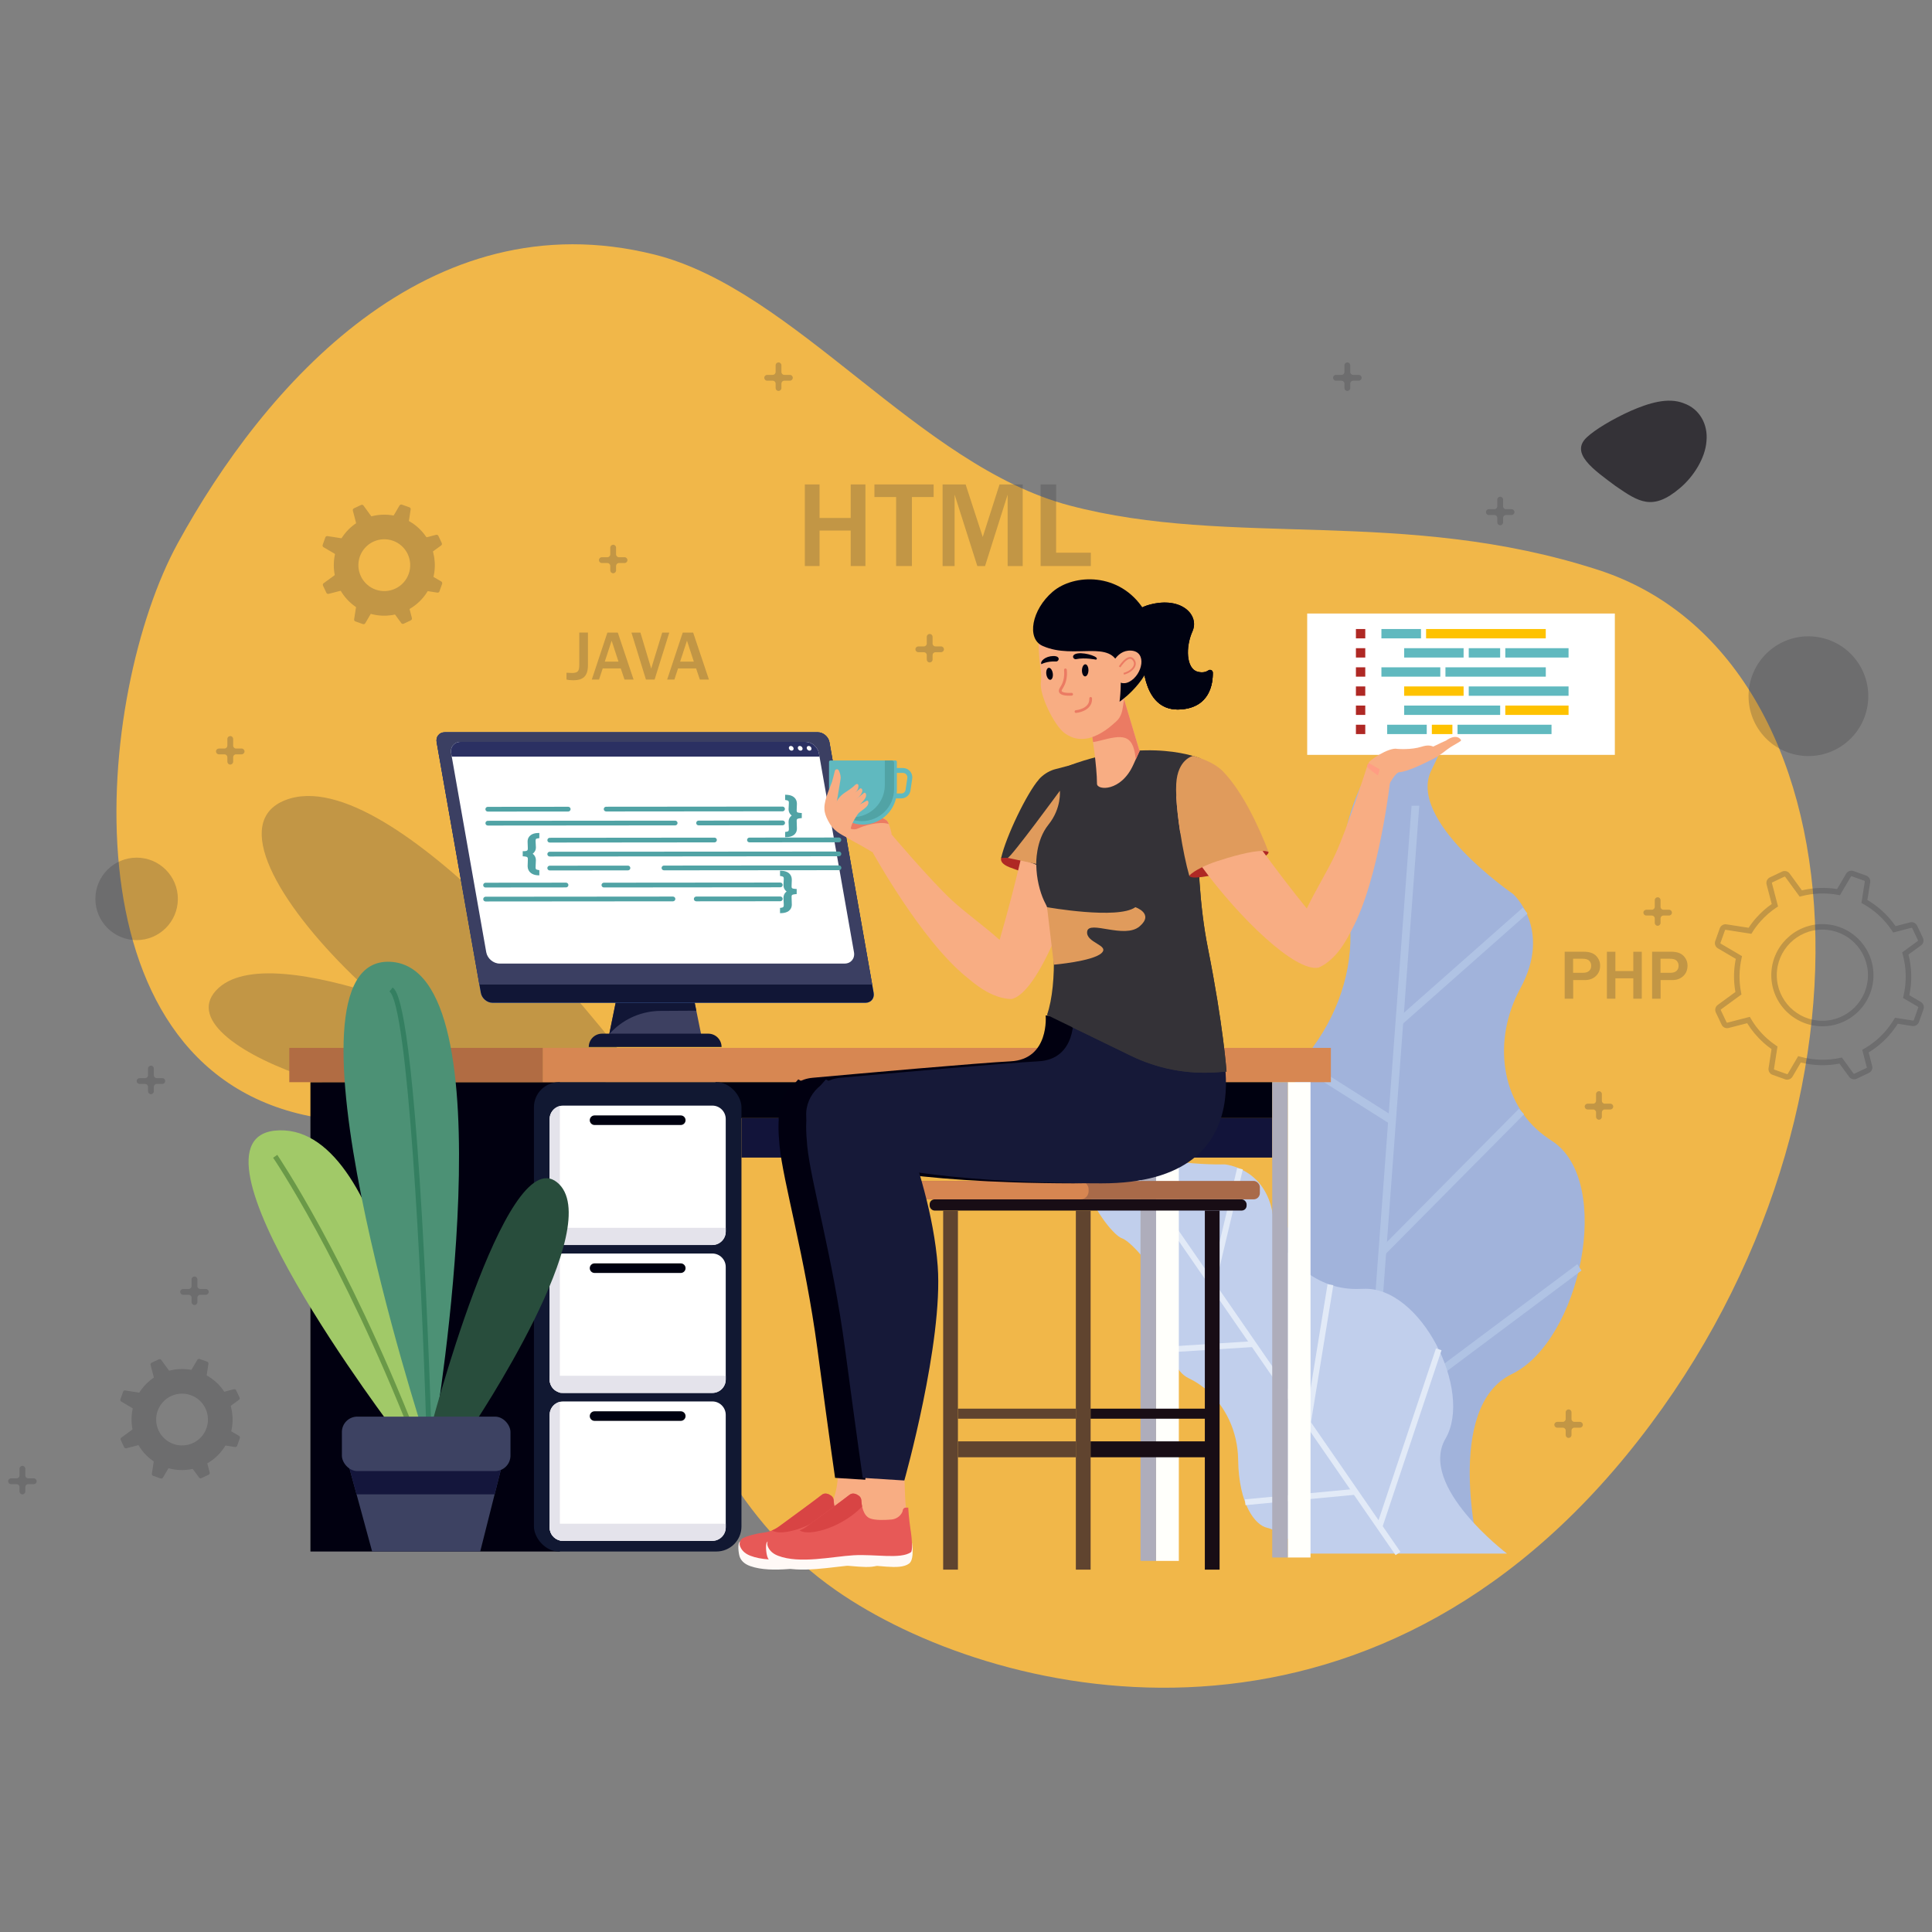 <?xml version="1.0" encoding="UTF-8"?>
<svg id="Layer_1" data-name="Layer 1" xmlns="http://www.w3.org/2000/svg" xmlns:xlink="http://www.w3.org/1999/xlink" viewBox="0 0 500 500">
  <rect x="0" y="0" width="500" height="500" fill="#808080" stroke="none"/>
  <defs>
    <style>
      .cls-1 {
        fill: #a1c968;
      }

      .cls-2 {
        fill: #284d3c;
      }

      .cls-3 {
        fill: #161938;
      }

      .cls-4 {
        fill: #3d4061;
      }

      .cls-5 {
        clip-path: url(#clippath-6);
      }

      .cls-6 {
        clip-path: url(#clippath-7);
      }

      .cls-7 {
        fill: #f1b749;
      }

      .cls-8 {
        fill: #fec200;
      }

      .cls-9 {
        clip-path: url(#clippath-4);
      }

      .cls-10 {
        fill: #2b3062;
      }

      .cls-11 {
        fill: #010010;
      }

      .cls-12 {
        fill: #111832;
      }

      .cls-13 {
        fill: #a1b3db;
      }

      .cls-14 {
        fill: #3b3f62;
      }

      .cls-15 {
        fill: #d78651;
      }

      .cls-16 {
        clip-path: url(#clippath-9);
      }

      .cls-17 {
        fill: #eb7b63;
      }

      .cls-18 {
        fill: #ff9d83;
      }

      .cls-19 {
        fill: #c1cfec;
      }

      .cls-20 {
        fill: #180d15;
      }

      .cls-21 {
        fill: #fff;
      }

      .cls-22 {
        opacity: .25;
      }

      .cls-23 {
        fill: #51a3a5;
      }

      .cls-24 {
        fill: #e75957;
      }

      .cls-25 {
        fill: #60442f;
      }

      .cls-26 {
        clip-path: url(#clippath-11);
      }

      .cls-27 {
        fill: #b0c3e4;
      }

      .cls-28 {
        fill: none;
      }

      .cls-29 {
        fill: #6a9948;
      }

      .cls-30 {
        clip-path: url(#clippath-1);
      }

      .cls-31 {
        fill: #e26e6c;
      }

      .cls-32 {
        fill: #af2824;
      }

      .cls-33 {
        fill: #343237;
      }

      .cls-34 {
        fill: #14163c;
      }

      .cls-35 {
        fill: #12143a;
      }

      .cls-36 {
        fill: #e09b5c;
      }

      .cls-37 {
        clip-path: url(#clippath-8);
      }

      .cls-38 {
        fill: #e4e3eb;
      }

      .cls-39 {
        fill: #111636;
      }

      .cls-40 {
        fill: #4c9175;
      }

      .cls-41 {
        fill: #fff9f6;
      }

      .cls-42 {
        fill: #b16c43;
      }

      .cls-43 {
        fill: #000211;
      }

      .cls-44 {
        fill: #3d4262;
      }

      .cls-45 {
        fill: #60b9bf;
      }

      .cls-46 {
        fill: #fffffb;
      }

      .cls-47 {
        fill: #a96a49;
      }

      .cls-48 {
        fill: #d78752;
      }

      .cls-49 {
        fill: #347f61;
      }

      .cls-50 {
        fill: #f8ad83;
      }

      .cls-51 {
        clip-path: url(#clippath-2);
      }

      .cls-52 {
        fill: #d84444;
      }

      .cls-53 {
        fill: #e2eaf7;
      }

      .cls-54 {
        clip-path: url(#clippath);
      }

      .cls-55 {
        fill: #000110;
      }

      .cls-56 {
        fill: #609bf3;
      }

      .cls-57 {
        fill: #aeadbb;
      }
    </style>
    <clipPath id="clippath">
      <polygon class="cls-4" points="157.45 268.72 181.66 268.72 179.5 258.09 159.62 258.09 157.45 268.72"/>
    </clipPath>
    <clipPath id="clippath-1">
      <path class="cls-39" d="M127.46,259.52h96.53c1.42,0,2.36-1.15,2.11-2.57l-11.44-64.87c-.25-1.42-1.6-2.57-3.02-2.57h-96.53c-1.42,0-2.36,1.15-2.11,2.57l11.44,64.87c.25,1.42,1.6,2.57,3.02,2.57Z"/>
    </clipPath>
    <clipPath id="clippath-2">
      <path class="cls-21" d="M129.3,249.37h89.29c1.63,0,2.71-1.32,2.42-2.94l-9.08-51.49c-.29-1.63-1.84-2.94-3.46-2.94h-89.29c-1.63,0-2.71,1.32-2.42,2.94l9.08,51.49c.29,1.63,1.84,2.94,3.46,2.94Z"/>
    </clipPath>
    <clipPath id="clippath-4">
      <path class="cls-24" d="M228.54,396.28c-.53-3.54-.65-6.11-.65-6.11h-.63c-.42,0-.77.34-.8.77,0,.13-.06.28-.13.43-.53,1.1-1.64,1.79-2.83,1.89-1.92.16-4.08.19-5.4-.26-1.91-.66-2.28-3.44-2.35-4.72-.03-.48-.27-.91-.65-1.19-.62-.44-1.59-.88-2.41-.23-1.84,1.45-7.91,5.89-11.06,8.19-1.18.86-2.55,1.41-3.99,1.59-2.51.32-4.23.91-5.23,1.35-.78.34-1.19,1.24-.92,2.06.29.87,1,1.92,2.69,2.57,5.61,2.17,14.06.2,19.59-.12,5.53-.32,12.14,1.07,14.82-.79.45-.31.29-3.23-.03-5.42Z"/>
    </clipPath>
    <clipPath id="clippath-6">
      <path class="cls-24" d="M235.7,396.28c-.53-3.54-.65-6.11-.65-6.11h-.63c-.42,0-.77.34-.8.77,0,.13-.06.28-.13.43-.53,1.1-1.64,1.79-2.83,1.89-1.92.16-4.08.19-5.4-.26-1.91-.66-2.28-3.44-2.35-4.72-.03-.48-.27-.91-.65-1.19-.62-.44-1.59-.88-2.41-.23-1.84,1.45-7.91,5.89-11.06,8.19-1.18.86-2.55,1.41-3.99,1.59-2.51.32-4.23.91-5.23,1.35-.78.34-1.19,1.24-.92,2.06.29.87,1,1.92,2.69,2.57,5.61,2.17,14.06.2,19.59-.12,5.53-.32,12.14,1.07,14.82-.79.45-.31.29-3.23-.03-5.42Z"/>
    </clipPath>
    <clipPath id="clippath-7">
      <path class="cls-50" d="M221.33,209.73s1.56,1.64,3.49,1.47c1.93-.17,4.39.51,4.95,1.53.56,1.02.99,3.06.99,3.06l-4.92,4.79s-3.2-1.92-4.5-2.57c-1.3-.65-3.29-2.08-3.29-2.08l3.29-6.21Z"/>
    </clipPath>
    <clipPath id="clippath-8">
      <path class="cls-33" d="M310.7,196.29s-13.51-5.79-33.89,1.8c0,0-2.58,10.78-6.63,17.45-3.38,5.57-1.91,14.07.43,18.41,2.29,4.24,3.22,20.59.35,28.72l21.75,10.57c6.85,3.33,14.46,4.8,22.06,4.27l2.66-.19s-.84-11.96-4.83-31.96c-4.42-22.14-1.89-49.06-1.89-49.06Z"/>
    </clipPath>
    <clipPath id="clippath-9">
      <path class="cls-50" d="M282.54,189.68s1.36,8.63,1.36,13.16c0,1.73,6.21,2.11,9.38-4.88,1.62-3.57,1.64-3.56,1.64-3.56l-4.26-14.25-8.12,9.52Z"/>
    </clipPath>
    <clipPath id="clippath-11">
      <path class="cls-43" d="M293.21,166.5s-4-7.8,4.32-10.02c8.32-2.21,12.94,2.77,11.08,6.91-1.85,4.14-1.57,9.6,1.25,10.42,1.31.38,2.24.1,2.86-.32.49-.33,1.14,0,1.15.58.04,3-.83,8.93-8.17,9.52-9.86.8-9.94-11.88-10.02-13.86-.08-1.99-2.47-3.23-2.47-3.23Z"/>
    </clipPath>
  </defs>
  <path class="cls-7" d="M80.03,288.83c21.91,4.44,41.55-9.58,64.66,1.57,24.19,11.67,20.32,85.47,71.71,121.21,39.92,27.76,134.22,50.68,204.44-34.9,70.22-85.58,62.46-206.58-7.11-229.18-50.43-16.38-94.96-5.61-136.98-16.72-38.98-10.3-71.06-55.88-107.41-64.94-58.63-14.61-101.04,34.02-123.33,74.7-21.24,38.76-30.6,135.18,34.02,148.26Z"/>
  <rect class="cls-28" x="0" y="0" width="500" height="500"/>
  <path class="cls-33" d="M435.74,104.37c4.07,1.39,6.35,5.44,5.89,9.85-.33,4.41-3.39,9.18-6.83,12.07-7.13,6.07-10.72,3.59-16.67-.49-5.68-4.22-11.89-8.51-7.46-12.63,2.18-2.03,6.59-4.67,11.28-6.8,4.72-2.06,9.71-3.62,13.79-2.01Z"/>
  <g>
    <g>
      <path class="cls-13" d="M329.17,362.19s-1.96-11.8-5.03-15.4c-2.62-3.08-2.59-12.39,7-25.78,5.93-8.28,8.5-18.5,6.43-27.89-.43-1.95-1.05-3.86-1.93-5.63-2.51-5.07.45-11.39,4.24-16.61,7.17-9.88,10.73-21.91,9.31-33.46-.25-2.06-.63-3.69-1.19-4.55-2.77-4.29-1.18-40.94,25.17-48.13,0,0,4,1.37-2.67,14.47-6.67,13.1,21.05,32.13,21.05,32.13,0,0,10.29,9.05,1.91,24.46-7.35,13.52-5.01,29.76,6.23,38.11.64.47,1.3.93,1.99,1.38,16.04,10.44,7.33,51.76-10.42,60.32-17.75,8.56-8.47,46-8.47,46l-53.61-39.43Z"/>
      <polygon class="cls-27" points="352.58 380.17 365.31 208.54 367.31 208.5 354.59 380.13 352.58 380.17"/>
      <polygon class="cls-27" points="362.78 265.19 361.55 263.68 394.09 234.91 395.31 236.42 362.78 265.19"/>
      <polygon class="cls-27" points="336.51 276.19 337.67 274.4 360.85 289.07 359.69 290.85 336.51 276.19"/>
      <polygon class="cls-27" points="358.42 324.71 357.08 323.3 393.09 286.96 394.43 288.37 358.42 324.71"/>
      <polygon class="cls-27" points="323.23 335.87 324.34 334.05 356.11 352.67 355 354.48 323.23 335.87"/>
      <polygon class="cls-27" points="354.98 369.41 353.9 367.78 408.21 327.17 409.29 328.81 354.98 369.41"/>
    </g>
    <g>
      <path class="cls-19" d="M338.19,402.06s-6.67-5.9-10.26-6.67c-3.06-.66-7.34-5.98-7.5-17.63-.1-7.2-3.2-14.1-8.83-18.59-1.17-.93-2.44-1.76-3.81-2.4-3.92-1.84-4.97-6.68-5.01-11.24-.06-8.64-3.38-16.98-9.6-22.98-1.11-1.07-2.1-1.84-2.84-2.09-3.72-1.28-19.63-22.84-6.42-37.98,0,0,3.14-.9,5,9.37,1.86,10.26,28.03,9.49,28.03,9.49,0,0,10.63.85,12.48,13.14,1.63,10.78,10.59,19.06,21.49,19.11.62,0,1.25-.01,1.89-.04,14.88-.77,28.48,26.43,21.3,38.75-7.19,12.32,15.91,29.77,15.91,29.77h-51.84Z"/>
      <rect class="cls-53" x="325.43" y="287.81" width="1.51" height="125.35" transform="translate(-141.36 247.35) rotate(-34.62)"/>
      <rect class="cls-53" x="301.92" y="316.74" width="30.87" height="1.51" transform="translate(-64.89 552.88) rotate(-76.64)"/>
      <rect class="cls-53" x="303.04" y="347.78" width="21.36" height="1.51" transform="translate(-21.49 20.61) rotate(-3.64)"/>
      <rect class="cls-53" x="323.28" y="349.66" width="36.28" height="1.51" transform="translate(-59.34 631.04) rotate(-80.75)"/>
      <rect class="cls-53" x="322.18" y="386.69" width="28.65" height="1.51" transform="translate(-35.08 33.5) rotate(-5.42)"/>
      <rect class="cls-53" x="340.47" y="371.41" width="48.4" height="1.51" transform="translate(-103.89 600.05) rotate(-71.52)"/>
    </g>
    <g class="cls-22">
      <g>
        <path class="cls-33" d="M161.3,273.3c-.26-.77-59.53-77.24-87.5-66.21-27.97,11.03,47.99,83.4,79.04,78.78l8.47-12.57Z"/>
        <path class="cls-33" d="M159.07,277.46l-.79-.53c-.12.17-.07.35-.05.39-.68-1.33-18.39-17.79-37.31-33.75-23.62-19.92-39.38-30.82-43.21-29.9l-.22-.92c5.34-1.27,26.59,15.41,43.48,29.64,18.15,15.27,36.52,32.22,38.01,34.36.07.1.29.42.09.73Z"/>
        <path class="cls-33" d="M72.1,223.2c-.26-.64-.21-1.27.13-1.9,1.69-3.05,10.94-4.96,13.12-5.37l-.97-7.3.94-.12,1.09,8.2-.45.08c-3.12.54-11.52,2.49-12.9,4.98-.2.37-.23.71-.08,1.08l-.88.36Z"/>
        <path class="cls-33" d="M76.69,228.81c-1.14-5.26,10.5-9.45,12.79-10.22l-.82-8.08.94-.1.9,8.85-.37.12c-3.78,1.2-13.38,5.19-12.51,9.24l-.93.2Z"/>
        <path class="cls-33" d="M83.61,240.8c-.62-7.33,14.12-13.7,16.51-14.68v-8.91h.95v9.55l-.3.12c-.17.07-16.81,6.74-16.21,13.84l-.95.08Z"/>
        <path class="cls-33" d="M96.61,250.66l-.94-.16c1.46-8.55,14.11-14.07,16.3-14.96v-10.25h.95v10.9l-.3.12c-.15.06-14.54,5.72-16.01,14.36Z"/>
        <path class="cls-33" d="M108.15,262.28l-.92-.24c2.53-9.62,14.17-15.63,16.27-16.64l-.89-9.51.94-.09.95,10.17-.31.14c-.13.06-13.45,6.24-16.05,16.17Z"/>
        <path class="cls-33" d="M121.09,271c-2.47-9.39,10.14-16.32,12.22-17.39v-9.94h.95v10.53l-.27.13c-.14.07-14.42,7.17-11.98,16.43l-.92.24Z"/>
        <path class="cls-33" d="M137.9,279.62c-2.75-8.74,5.36-14.32,6.94-15.31l-.6-8.94.95-.06.64,9.52-.26.15c-.39.22-9.56,5.47-6.76,14.35l-.9.29Z"/>
      </g>
      <g>
        <path class="cls-33" d="M130.64,270.78c-.4-.4-60.73-29.84-74.77-14.4-14.03,15.44,55.43,37.22,73.35,24.82l1.42-10.42Z"/>
        <path class="cls-33" d="M129.88,274.34c-.96-.65-17.14-5.5-33.65-9.59-20.69-5.13-33.75-7.09-35.81-5.38l-.61-.73c2.39-1.98,14.6-.26,36.28,5.1,15.99,3.95,32.64,8.88,34.23,9.76.26.15.38.34.35.57l-.94-.13c-.03.2.08.35.15.4Z"/>
        <path class="cls-33" d="M59.66,267.03c-.38-.34-.57-.81-.55-1.34.12-2.43,4.98-6.27,6.47-7.39l-2.76-4.14.79-.53,3.27,4.89-.37.27c-1.76,1.28-6.35,5.03-6.45,6.94-.01.25.06.43.23.58l-.63.71Z"/>
        <path class="cls-33" d="M64.22,269.09c-2.36-2.98,3.27-8.92,4.76-10.39l-2.93-4.68.8-.5,3.33,5.33-.28.27c-1.96,1.88-6.66,7.23-4.95,9.39l-.74.59Z"/>
        <path class="cls-33" d="M72.19,274.43c-2.64-4.38,4.36-12.74,5.73-14.3l-2.69-5.46.85-.42,2.97,6.04-.22.24c-.08.09-8.33,9.27-5.83,13.41l-.81.49Z"/>
        <path class="cls-33" d="M82.66,276.73c-1.7-5.74,4.27-12.94,5.53-14.38l-3.1-6.29.85-.42,3.38,6.87-.22.24c-.07.08-7.24,7.95-5.54,13.71l-.91.27Z"/>
        <path class="cls-33" d="M93.39,280.36c-1.36-6.7,3.85-13.9,5-15.39l-3.41-5.56.81-.5,3.76,6.13-.21.26c-.06.08-6.42,7.96-5.01,14.86l-.93.19Z"/>
        <path class="cls-33" d="M104.8,281.76c-4.41-5.09,1.1-13.16,2.22-14.68l-3.01-6.11.85-.42,3.27,6.63-.18.23c-.07.09-6.71,8.79-2.43,13.71l-.72.62Z"/>
        <path class="cls-33" d="M117.91,281.98c-4.37-4.58-1.22-10.47-.43-11.76l-3.07-5.3.82-.48,3.37,5.81-.17.25c-.17.25-4.21,6.24.17,10.83l-.69.66Z"/>
      </g>
      <g>
        <path class="cls-33" d="M152.16,163.71v8.39c0,1.4-.3,2.4-.9,3.02-.6.62-1.56.93-2.88.93-.76,0-1.35-.06-1.77-.19v-1.76c.66.05,1.13.07,1.41.07.73,0,1.23-.14,1.5-.41.27-.27.4-.83.4-1.67v-8.39h2.25Z"/>
        <path class="cls-33" d="M163.96,175.87h-2.34l-.97-2.89h-4.67l-.95,2.89h-1.87l4.03-12.15h2.7l4.08,12.15ZM160.06,171.22l-1.77-5.42-1.77,5.42h3.54Z"/>
        <path class="cls-33" d="M169.4,175.87h-2.23l-3.75-12.15h2.32l2.79,9.31,2.85-9.31h1.83l-3.8,12.15Z"/>
        <path class="cls-33" d="M183.46,175.87h-2.34l-.97-2.89h-4.67l-.95,2.89h-1.87l4.03-12.15h2.7l4.08,12.15ZM179.56,171.22l-1.77-5.42-1.77,5.42h3.54Z"/>
      </g>
      <g>
        <path class="cls-33" d="M407.13,258.46h-2.19v-12.15h4.98c1.42,0,2.47.36,3.16,1.07.69.72,1.03,1.56,1.03,2.53,0,1.11-.37,2.01-1.11,2.7-.74.69-1.68,1.03-2.82,1.03h-3.04v4.82ZM407.13,251.76h2.59c.68,0,1.19-.17,1.55-.5.36-.33.53-.77.53-1.33,0-.5-.16-.93-.49-1.28s-.92-.53-1.79-.53h-2.4v3.64Z"/>
        <path class="cls-33" d="M424.89,258.46h-2.19v-5.28h-4.64v5.28h-2.19v-12.15h2.19v5h4.64v-5h2.19v12.15Z"/>
        <path class="cls-33" d="M429.75,258.46h-2.19v-12.15h4.98c1.42,0,2.47.36,3.16,1.07.69.72,1.03,1.56,1.03,2.53,0,1.11-.37,2.01-1.11,2.7-.74.69-1.68,1.03-2.82,1.03h-3.04v4.82ZM429.75,251.76h2.59c.68,0,1.19-.17,1.55-.5.36-.33.53-.77.53-1.33,0-.5-.16-.93-.49-1.28-.33-.36-.92-.53-1.79-.53h-2.4v3.64Z"/>
      </g>
      <g>
        <path class="cls-33" d="M223.97,146.49h-3.81v-9.18h-8.06v9.18h-3.81v-21.12h3.81v8.68h8.06v-8.68h3.81v21.12Z"/>
        <path class="cls-33" d="M236,146.49h-4.08v-17.86h-5.62v-3.26h15.32v3.26h-5.62v17.86Z"/>
        <path class="cls-33" d="M264.66,146.49h-3.88v-18.49l-5.85,18.49h-2l-5.88-18.49v18.49h-3.11v-21.12h5.96l4.43,13.6,4.35-13.6h5.99v21.12Z"/>
        <path class="cls-33" d="M282.31,146.49h-13v-21.12h4.01v17.67h8.99v3.45Z"/>
      </g>
      <g>
        <path class="cls-33" d="M96.08,134.57l-3.12,1.48c-.29.14-.63-.02-.71-.33l-.93-3.58c-.06-.23.05-.48.27-.58l1.86-.88c.22-.1.48-.04.62.16l2.18,2.99c.19.26.09.62-.19.75Z"/>
        <path class="cls-33" d="M88.81,139.97l-1.16,3.25c-.11.3-.46.43-.73.27l-3.19-1.87c-.21-.12-.3-.38-.22-.61l.69-1.94c.08-.23.31-.37.55-.33l3.66.57c.31.05.5.37.4.67Z"/>
        <path class="cls-33" d="M87.48,148.93l1.48,3.12c.14.29-.02.63-.33.71l-3.58.93c-.23.06-.48-.05-.58-.27l-.88-1.86c-.1-.22-.04-.48.16-.62l2.99-2.18c.26-.19.62-.09.75.19Z"/>
        <path class="cls-33" d="M92.88,156.21l3.25,1.16c.3.11.43.46.27.73l-1.87,3.19c-.12.21-.38.3-.61.22l-1.94-.69c-.23-.08-.37-.31-.33-.55l.57-3.66c.05-.31.37-.5.67-.4Z"/>
        <path class="cls-33" d="M101.84,157.53l3.12-1.48c.29-.14.63.02.71.33l.93,3.58c.06.23-.05.48-.27.58l-1.86.88c-.22.1-.48.04-.62-.16l-2.18-2.99c-.19-.26-.09-.62.19-.75Z"/>
        <path class="cls-33" d="M109.12,152.14l1.16-3.25c.11-.3.46-.43.73-.27l3.19,1.87c.21.12.3.38.22.61l-.69,1.94c-.08.23-.31.37-.55.33l-3.66-.57c-.31-.05-.5-.37-.4-.67Z"/>
        <path class="cls-33" d="M110.44,143.17l-1.48-3.12c-.14-.29.02-.63.33-.71l3.58-.93c.23-.06.48.05.58.27l.88,1.86c.1.22.04.48-.16.62l-2.99,2.18c-.26.19-.62.09-.75-.19Z"/>
        <path class="cls-33" d="M105.05,135.9l-3.25-1.16c-.3-.11-.43-.46-.27-.73l1.87-3.19c.12-.21.38-.3.61-.22l1.94.69c.23.08.37.31.33.55l-.57,3.66c-.05.31-.37.5-.67.4Z"/>
        <path class="cls-33" d="M109.2,155c-4.81,5.37-13.1,5.82-18.47,1.01-5.37-4.81-5.82-13.1-1.01-18.47,4.81-5.37,13.1-5.82,18.47-1.01,5.37,4.81,5.82,13.1,1.01,18.47ZM94.46,141.79c-2.47,2.75-2.24,7,.52,9.47,2.75,2.47,7,2.24,9.47-.52,2.47-2.75,2.24-7-.52-9.47-2.75-2.47-7-2.24-9.47.52Z"/>
      </g>
      <circle class="cls-33" cx="467.99" cy="180.16" r="15.49" transform="translate(215.2 613.25) rotate(-80.78)"/>
      <circle class="cls-33" cx="35.36" cy="232.63" r="10.67"/>
      <path class="cls-33" d="M162.38,144.96h0c0,.42-.34.75-.75.75h-1.44c-.42,0-.75.34-.75.75v1.15c0,.42-.34.75-.75.75h0c-.42,0-.75-.34-.75-.75v-1.15c0-.42-.34-.75-.75-.75h-1.44c-.42,0-.75-.34-.75-.75h0c0-.42.34-.75.75-.75h1.44c.42,0,.75-.34.75-.75v-1.73c0-.42.34-.75.75-.75h0c.42,0,.75.34.75.75v1.73c0,.42.34.75.75.75h1.44c.42,0,.75.34.75.75Z"/>
      <path class="cls-33" d="M244.29,168.04h0c0,.42-.34.75-.75.75h-1.44c-.42,0-.75.34-.75.75v1.15c0,.42-.34.75-.75.75h0c-.42,0-.75-.34-.75-.75v-1.15c0-.42-.34-.75-.75-.75h-1.44c-.42,0-.75-.34-.75-.75h0c0-.42.34-.75.75-.75h1.44c.42,0,.75-.34.75-.75v-1.73c0-.42.34-.75.75-.75h0c.42,0,.75.34.75.75v1.73c0,.42.34.75.75.75h1.44c.42,0,.75.34.75.75Z"/>
      <path class="cls-33" d="M391.94,132.53h0c0,.42-.34.75-.75.75h-1.44c-.42,0-.75.34-.75.75v1.15c0,.42-.34.75-.75.75h0c-.42,0-.75-.34-.75-.75v-1.15c0-.42-.34-.75-.75-.75h-1.44c-.42,0-.75-.34-.75-.75h0c0-.42.34-.75.75-.75h1.44c.42,0,.75-.34.75-.75v-1.73c0-.42.34-.75.75-.75h0c.42,0,.75.34.75.75v1.73c0,.42.34.75.75.75h1.44c.42,0,.75.34.75.75Z"/>
      <path class="cls-33" d="M205.17,97.77h0c0,.42-.34.75-.75.75h-1.44c-.42,0-.75.34-.75.75v1.15c0,.42-.34.75-.75.75h0c-.42,0-.75-.34-.75-.75v-1.15c0-.42-.34-.75-.75-.75h-1.44c-.42,0-.75-.34-.75-.75h0c0-.42.34-.75.75-.75h1.44c.42,0,.75-.34.75-.75v-1.73c0-.42.34-.75.75-.75h0c.42,0,.75.34.75.75v1.73c0,.42.34.75.75.75h1.44c.42,0,.75.34.75.75Z"/>
      <path class="cls-33" d="M63.28,194.47h0c0,.42-.34.75-.75.75h-1.44c-.42,0-.75.34-.75.75v1.15c0,.42-.34.75-.75.75h0c-.42,0-.75-.34-.75-.75v-1.15c0-.42-.34-.75-.75-.75h-1.44c-.42,0-.75-.34-.75-.75h0c0-.42.34-.75.75-.75h1.44c.42,0,.75-.34.75-.75v-1.73c0-.42.34-.75.75-.75h0c.42,0,.75.34.75.75v1.73c0,.42.34.75.75.75h1.44c.42,0,.75.34.75.75Z"/>
      <path class="cls-33" d="M42.75,279.77h0c0,.42-.34.75-.75.75h-1.44c-.42,0-.75.34-.75.75v1.15c0,.42-.34.75-.75.75h0c-.42,0-.75-.34-.75-.75v-1.15c0-.42-.34-.75-.75-.75h-1.44c-.42,0-.75-.34-.75-.75h0c0-.42.34-.75.75-.75h1.44c.42,0,.75-.34.75-.75v-1.73c0-.42.34-.75.75-.75h0c.42,0,.75.34.75.75v1.73c0,.42.34.75.75.75h1.44c.42,0,.75.34.75.75Z"/>
      <path class="cls-33" d="M417.5,286.38h0c0,.42-.34.75-.75.75h-1.44c-.42,0-.75.34-.75.75v1.15c0,.42-.34.75-.75.75h0c-.42,0-.75-.34-.75-.75v-1.15c0-.42-.34-.75-.75-.75h-1.44c-.42,0-.75-.34-.75-.75h0c0-.42.34-.75.75-.75h1.44c.42,0,.75-.34.75-.75v-1.73c0-.42.34-.75.75-.75h0c.42,0,.75.34.75.75v1.73c0,.42.34.75.75.75h1.44c.42,0,.75.34.75.75Z"/>
      <path class="cls-33" d="M432.69,236.19h0c0,.42-.34.75-.75.75h-1.44c-.42,0-.75.34-.75.75v1.15c0,.42-.34.75-.75.75h0c-.42,0-.75-.34-.75-.75v-1.15c0-.42-.34-.75-.75-.75h-1.44c-.42,0-.75-.34-.75-.75h0c0-.42.34-.75.75-.75h1.44c.42,0,.75-.34.75-.75v-1.73c0-.42.34-.75.75-.75h0c.42,0,.75.34.75.75v1.73c0,.42.34.75.75.75h1.44c.42,0,.75.34.75.75Z"/>
      <path class="cls-33" d="M352.38,97.77h0c0,.42-.34.75-.75.75h-1.44c-.42,0-.75.34-.75.75v1.15c0,.42-.34.75-.75.75h0c-.42,0-.75-.34-.75-.75v-1.15c0-.42-.34-.75-.75-.75h-1.44c-.42,0-.75-.34-.75-.75h0c0-.42.34-.75.75-.75h1.44c.42,0,.75-.34.75-.75v-1.73c0-.42.34-.75.75-.75h0c.42,0,.75.34.75.75v1.73c0,.42.34.75.75.75h1.44c.42,0,.75.34.75.75Z"/>
      <path class="cls-33" d="M409.64,368.73h0c0,.42-.34.75-.75.75h-1.44c-.42,0-.75.34-.75.75v1.15c0,.42-.34.75-.75.75h0c-.42,0-.75-.34-.75-.75v-1.15c0-.42-.34-.75-.75-.75h-1.44c-.42,0-.75-.34-.75-.75h0c0-.42.34-.75.75-.75h1.44c.42,0,.75-.34.75-.75v-1.73c0-.42.34-.75.75-.75h0c.42,0,.75.34.75.75v1.73c0,.42.34.75.75.75h1.44c.42,0,.75.34.75.75Z"/>
      <path class="cls-33" d="M54.02,334.34h0c0,.42-.34.75-.75.75h-1.44c-.42,0-.75.34-.75.75v1.15c0,.42-.34.75-.75.75h0c-.42,0-.75-.34-.75-.75v-1.15c0-.42-.34-.75-.75-.75h-1.44c-.42,0-.75-.34-.75-.75h0c0-.42.34-.75.75-.75h1.44c.42,0,.75-.34.75-.75v-1.73c0-.42.34-.75.75-.75h0c.42,0,.75.34.75.75v1.73c0,.42.34.75.75.75h1.44c.42,0,.75.34.75.75Z"/>
      <path class="cls-33" d="M9.49,383.34h0c0,.42-.34.75-.75.75h-1.44c-.42,0-.75.34-.75.75v1.15c0,.42-.34.75-.75.75h0c-.42,0-.75-.34-.75-.75v-1.15c0-.42-.34-.75-.75-.75h-1.44c-.42,0-.75-.34-.75-.75h0c0-.42.34-.75.75-.75h1.44c.42,0,.75-.34.75-.75v-1.73c0-.42.34-.75.75-.75h0c.42,0,.75.34.75.75v1.73c0,.42.34.75.75.75h1.44c.42,0,.75.34.75.75Z"/>
      <path class="cls-33" d="M462.56,279.43c-.18,0-.35-.03-.53-.09l-3.3-1.18c-.7-.24-1.14-.97-1.03-1.71l.77-4.94c-.73-.52-1.43-1.08-2.09-1.67-1.65-1.48-3.06-3.17-4.21-5.04l-4.8,1.24c-.74.19-1.51-.17-1.82-.86l-1.5-3.16c-.32-.66-.11-1.5.49-1.94l4.58-3.35c-.51-2.84-.48-5.73.1-8.58l-4.63-2.72c-.65-.37-.94-1.16-.69-1.88l1.18-3.31c.25-.71.98-1.14,1.73-1.02l5.73.89c.61-.94,1.31-1.84,2.08-2.69,1.17-1.31,2.48-2.47,3.9-3.46l-1.33-5.07c-.19-.73.17-1.5.85-1.82l3.16-1.5c.68-.32,1.49-.12,1.94.48l3.19,4.37c2.97-.7,6.1-.82,9.11-.33l2.35-3.99c.4-.65,1.19-.93,1.89-.67l3.29,1.17c.72.27,1.14.97,1.03,1.72l-.72,4.61c1.33.78,2.59,1.69,3.73,2.72,1.36,1.22,2.55,2.58,3.56,4.04l3.76-.98c.72-.18,1.48.17,1.81.84l1.51,3.18c.32.7.1,1.51-.5,1.94l-3.24,2.37c.88,3.43.96,7.05.22,10.52l2.99,1.76c.65.39.93,1.16.68,1.88l-1.18,3.3c-.25.7-.97,1.14-1.71,1.03l-3.77-.59c-.69,1.1-1.48,2.15-2.35,3.12-1.52,1.69-3.26,3.14-5.19,4.3l.91,3.5c.2.71-.15,1.48-.84,1.81l-3.17,1.5c-.68.31-1.49.11-1.94-.49l-2.5-3.42c-3.32.63-6.76.54-10.01-.29l-2.15,3.66c-.28.49-.8.78-1.35.78ZM452.85,263.15l.27.47c1.12,1.92,2.54,3.66,4.21,5.16.72.65,1.5,1.25,2.31,1.8l.37.25-.91,5.82c0,.06.02.13.09.16l3.3,1.18c.06.02.14,0,.17-.06l2.71-4.61.53.15c3.33.93,6.9,1.04,10.32.31l.45-.1,3.03,4.16c.04.06.12.08.18.05l3.17-1.5c.06-.03.1-.1.08-.15l-1.18-4.56.47-.27c1.98-1.13,3.77-2.57,5.31-4.29.91-1.02,1.73-2.13,2.44-3.31l.25-.41,4.7.73c.06,0,.14-.03.16-.1l1.18-3.3c.02-.07,0-.14-.07-.18l-3.89-2.28.12-.51c.84-3.56.77-7.29-.21-10.8l-.13-.47,4.04-2.96c.06-.04.08-.12.05-.19l-1.5-3.16c-.03-.06-.1-.1-.17-.08l-4.74,1.23-.28-.43c-1-1.52-2.21-2.93-3.61-4.19-1.19-1.07-2.5-2-3.9-2.78l-.43-.24.87-5.58c.01-.07-.03-.14-.11-.17l-3.29-1.17c-.09-.03-.15.01-.19.07l-2.85,4.84-.49-.09c-3.12-.58-6.39-.46-9.46.34l-.47.12-3.75-5.14c-.04-.06-.12-.07-.19-.04l-3.16,1.5c-.07.03-.1.11-.08.18l1.58,6.04-.42.28c-1.48.98-2.85,2.16-4.05,3.51-.82.91-1.55,1.88-2.18,2.89l-.25.4-6.66-1.04c-.07-.01-.14.03-.16.09l-1.18,3.31c-.02.06,0,.14.06.17l5.52,3.25-.11.51c-.67,2.98-.71,5.99-.12,8.95l.09.45-5.31,3.88c-.05.04-.07.12-.05.17l1.51,3.18c.03.07.1.09.17.08l5.83-1.51ZM471.63,265.6c-7.29,0-13.22-5.93-13.22-13.22s5.93-13.22,13.22-13.22,13.22,5.93,13.22,13.22-5.93,13.22-13.22,13.22ZM471.63,240.58c-6.51,0-11.8,5.29-11.8,11.8s5.29,11.8,11.8,11.8,11.8-5.29,11.8-11.8-5.29-11.8-11.8-11.8Z"/>
      <g>
        <path class="cls-33" d="M43.74,355.68l-3.12,1.48c-.29.14-.63-.02-.71-.33l-.93-3.58c-.06-.23.05-.48.27-.58l1.86-.88c.22-.1.48-.04.62.16l2.18,2.99c.19.26.09.62-.19.75Z"/>
        <path class="cls-33" d="M36.47,361.08l-1.16,3.25c-.11.3-.46.43-.73.27l-3.19-1.87c-.21-.12-.3-.38-.22-.61l.69-1.94c.08-.23.31-.37.55-.33l3.66.57c.31.05.5.37.4.67Z"/>
        <path class="cls-33" d="M35.14,370.04l1.48,3.12c.14.29-.02.63-.33.71l-3.58.93c-.23.06-.48-.05-.58-.27l-.88-1.86c-.1-.22-.04-.48.16-.62l2.99-2.18c.26-.19.62-.09.75.19Z"/>
        <path class="cls-33" d="M40.53,377.32l3.25,1.16c.3.11.43.46.27.73l-1.87,3.19c-.12.21-.38.3-.61.22l-1.94-.69c-.23-.08-.37-.31-.33-.55l.57-3.66c.05-.31.37-.5.67-.4Z"/>
        <path class="cls-33" d="M49.5,378.65l3.12-1.48c.29-.14.63.02.71.33l.93,3.58c.06.23-.05.48-.27.58l-1.86.88c-.22.1-.48.04-.62-.16l-2.18-2.99c-.19-.26-.09-.62.19-.75Z"/>
        <path class="cls-33" d="M56.77,373.25l1.16-3.25c.11-.3.46-.43.73-.27l3.19,1.87c.21.12.3.38.22.61l-.69,1.94c-.08.23-.31.37-.55.33l-3.66-.57c-.31-.05-.5-.37-.4-.67Z"/>
        <path class="cls-33" d="M58.1,364.29l-1.48-3.12c-.14-.29.02-.63.33-.71l3.58-.93c.23-.06.48.05.58.27l.88,1.86c.1.22.04.48-.16.62l-2.99,2.18c-.26.19-.62.09-.75-.19Z"/>
        <path class="cls-33" d="M52.71,357.01l-3.25-1.16c-.3-.11-.43-.46-.27-.73l1.87-3.19c.12-.21.38-.3.61-.22l1.94.69c.23.08.37.31.33.55l-.57,3.66c-.05.31-.37.5-.67.4Z"/>
        <path class="cls-33" d="M56.86,376.11c-4.81,5.37-13.1,5.82-18.47,1.01-5.37-4.81-5.82-13.1-1.01-18.47,4.81-5.37,13.1-5.82,18.47-1.01,5.37,4.81,5.82,13.1,1.01,18.47ZM42.12,362.9c-2.47,2.75-2.24,7,.52,9.47,2.75,2.47,7,2.24,9.47-.52,2.47-2.75,2.24-7-.52-9.47-2.75-2.47-7-2.24-9.47.52Z"/>
      </g>
    </g>
    <g id="table">
      <g>
        <g>
          <polygon class="cls-4" points="157.45 268.72 181.66 268.72 179.5 258.09 159.62 258.09 157.45 268.72"/>
          <g class="cls-54">
            <path class="cls-39" d="M155.98,269.29l2.46-2.46c3.31-3.31,7.79-5.18,12.47-5.21l15.84-.09-.81-4.01h-27.6l-2.36,11.77Z"/>
          </g>
        </g>
        <path class="cls-56" d="M127.46,259.52h96.53c1.42,0,2.36-1.15,2.11-2.57l-11.44-64.87c-.25-1.42-1.6-2.57-3.02-2.57h-96.53c-1.42,0-2.36,1.15-2.11,2.57l11.44,64.87c.25,1.42,1.6,2.57,3.02,2.57Z"/>
        <path class="cls-39" d="M152.37,270.96h34.37c0-1.91-1.54-3.45-3.45-3.45h-27.47c-1.91,0-3.45,1.54-3.45,3.45h0Z"/>
        <g>
          <path class="cls-39" d="M127.46,259.52h96.53c1.42,0,2.36-1.15,2.11-2.57l-11.44-64.87c-.25-1.42-1.6-2.57-3.02-2.57h-96.53c-1.42,0-2.36,1.15-2.11,2.57l11.44,64.87c.25,1.42,1.6,2.57,3.02,2.57Z"/>
          <g class="cls-30">
            <g>
              <polygon class="cls-14" points="116.86 254.8 104.64 185.46 220.71 185.46 220.71 185.46 232.93 254.8 116.86 254.8"/>
              <g>
                <path class="cls-21" d="M129.3,249.37h89.29c1.63,0,2.71-1.32,2.42-2.94l-9.08-51.49c-.29-1.63-1.84-2.94-3.46-2.94h-89.29c-1.63,0-2.71,1.32-2.42,2.94l9.08,51.49c.29,1.63,1.84,2.94,3.46,2.94Z"/>
                <g class="cls-51">
                  <polygon class="cls-10" points="115 195.81 215.33 195.81 214.22 189.52 113.9 189.52 115 195.81"/>
                  <g>
                    <path class="cls-21" d="M208.79,193.66c.06.34.38.61.72.61s.56-.27.5-.61c-.06-.34-.38-.61-.72-.61s-.56.27-.5.61Z"/>
                    <path class="cls-21" d="M206.48,193.66c.06.34.38.61.72.61s.56-.27.5-.61c-.06-.34-.38-.61-.72-.61s-.56.27-.5.61Z"/>
                    <path class="cls-21" d="M204.16,193.66c.06.34.38.61.72.61s.56-.27.5-.61c-.06-.34-.38-.61-.72-.61s-.56.27-.5.61Z"/>
                  </g>
                </g>
              </g>
            </g>
          </g>
        </g>
      </g>
      <g>
        <g>
          <g>
            <path class="cls-23" d="M203.66,215.71c.85-.13.97-.62.97-1.21,0-.59-.08-1.22-.08-1.8,0-1.02.73-1.47,1.47-1.63v-.04c-.76-.14-1.47-.67-1.47-1.6,0-.57.08-.99.08-1.64,0-.55-.12-1.01-.97-1.17v-.46c.89.04,2.09.43,2.09,1.81,0,.63-.07.94-.07,1.65,0,.72.18,1.14,1.33,1.21v.43c-1.15.1-1.32.55-1.32,1.18,0,.75.07,1.25.07,1.95,0,1.37-1.25,1.73-2.09,1.76v-.45Z"/>
            <path class="cls-23" d="M203.19,216.65v-1.34s.4-.06.4-.06c.49-.08.57-.24.57-.74,0-.29-.02-.58-.04-.88-.02-.31-.04-.63-.04-.92,0-.7.28-1.27.81-1.65-.51-.38-.81-.95-.81-1.62,0-.29.02-.54.04-.8.02-.26.04-.52.04-.84,0-.42-.05-.6-.58-.7l-.39-.07v-1.35s.5.02.5.02c1.57.08,2.54.95,2.55,2.29,0,.32-.02.56-.03.81-.02.24-.03.49-.03.84,0,.48,0,.68.88.74l.44.03v1.31s-.43.04-.43.04c-.89.08-.89.32-.89.71,0,.37.02.68.03.98.02.31.03.61.03.97,0,1.57-1.31,2.18-2.55,2.23l-.49.02ZM205.26,211.99c-.23.27-.23.58-.23.71,0,.28.02.57.04.86.02.32.04.63.04.94,0,.15,0,.4-.07.65.15-.18.25-.43.25-.75,0-.34-.02-.62-.03-.92-.02-.32-.04-.64-.04-1.03,0-.17.01-.32.04-.47ZM205.04,207.21c.05.2.07.4.07.58,0,.35-.02.63-.04.91-.02.24-.04.47-.04.73,0,.29.09.5.22.66-.02-.14-.04-.3-.04-.46,0-.38.02-.65.04-.91.02-.23.03-.45.03-.74,0-.33-.09-.58-.24-.77Z"/>
          </g>
          <g>
            <g>
              <g>
                <path class="cls-23" d="M126.14,209.52s-.04-.06-.04-.1c0-.08.06-.14.14-.14l20.82-.02c.08,0,.14.06.14.14,0,.08-.06.14-.14.14l-20.82.02s-.07-.02-.1-.04Z"/>
                <path class="cls-23" d="M126.24,210.04c-.16,0-.32-.07-.44-.18h0c-.11-.11-.17-.27-.18-.43,0-.34.28-.62.61-.62l20.82-.02c.34,0,.61.27.62.61,0,.34-.28.62-.61.62l-20.82.02h0ZM126.24,209.09h0,0,0Z"/>
              </g>
              <g>
                <path class="cls-23" d="M156.77,209.5s-.04-.06-.04-.1c0-.08.06-.14.14-.14l45.66-.04c.08,0,.14.06.14.14,0,.08-.06.14-.14.14l-45.66.04s-.07-.02-.1-.04Z"/>
                <path class="cls-23" d="M156.87,210.01c-.16,0-.32-.07-.44-.18h0c-.11-.11-.17-.27-.18-.43,0-.34.28-.62.61-.62l45.66-.04c.34,0,.61.28.62.61,0,.34-.28.62-.61.62l-45.66.04h0ZM156.87,209.06h0,0,0Z"/>
              </g>
            </g>
            <g>
              <g>
                <path class="cls-23" d="M126.15,213.13s-.04-.06-.04-.1c0-.08.06-.14.14-.14l48.49-.04c.08,0,.14.06.14.14,0,.08-.06.14-.14.14l-48.49.04s-.07-.02-.1-.04Z"/>
                <path class="cls-23" d="M126.25,213.65c-.16,0-.32-.07-.44-.18h0c-.11-.12-.18-.27-.18-.43,0-.34.28-.62.61-.62l48.49-.04c.34,0,.61.28.62.61,0,.16-.06.32-.18.44-.12.12-.27.18-.44.18l-48.49.04Z"/>
              </g>
              <g>
                <path class="cls-23" d="M180.68,213.09s-.04-.06-.04-.1c0-.08.06-.14.14-.14l21.76-.02c.08,0,.14.06.14.14,0,.08-.06.14-.14.14l-21.76.02s-.07-.02-.1-.04Z"/>
                <path class="cls-23" d="M180.78,213.6c-.16,0-.32-.06-.43-.18h0c-.11-.12-.17-.27-.17-.43,0-.34.28-.62.61-.62l21.76-.02c.34,0,.61.28.62.61,0,.34-.28.62-.61.62l-21.76.02h0ZM180.78,212.65h0,0,0Z"/>
              </g>
            </g>
          </g>
        </g>
        <g>
          <g>
            <path class="cls-23" d="M202.34,235.37c.85-.13.97-.62.97-1.21,0-.59-.08-1.22-.08-1.8,0-1.02.73-1.47,1.47-1.63v-.04c-.76-.14-1.47-.67-1.47-1.6,0-.57.08-.99.08-1.64,0-.55-.12-1.01-.97-1.17v-.46c.89.04,2.09.43,2.09,1.81,0,.63-.07.94-.07,1.65,0,.72.18,1.14,1.33,1.21v.43c-1.15.1-1.32.55-1.32,1.18,0,.75.07,1.25.07,1.95,0,1.37-1.25,1.73-2.09,1.76v-.45Z"/>
            <path class="cls-23" d="M201.87,236.31v-1.34s.4-.06.4-.06c.49-.08.57-.24.57-.74,0-.29-.02-.58-.04-.88-.02-.31-.04-.63-.04-.92,0-.7.28-1.27.81-1.65-.51-.38-.81-.95-.81-1.62,0-.29.02-.54.04-.8.02-.26.04-.52.04-.84,0-.42-.05-.6-.58-.7l-.39-.07v-1.35s.5.02.5.02c1.57.08,2.54.95,2.55,2.29,0,.32-.02.56-.03.81-.02.24-.03.49-.03.84,0,.48,0,.68.88.74l.44.03v1.31s-.43.04-.43.04c-.89.08-.89.32-.89.71,0,.37.02.68.03.98.02.31.03.61.03.97,0,1.57-1.31,2.18-2.55,2.23l-.49.02ZM203.94,231.64c-.23.27-.23.58-.23.71,0,.28.02.57.04.86.02.32.04.63.04.94,0,.15,0,.4-.07.65.15-.18.25-.43.25-.75,0-.34-.02-.62-.03-.92-.02-.32-.04-.64-.04-1.03,0-.17.01-.32.04-.47ZM203.71,226.86c.05.2.07.4.07.58,0,.35-.02.63-.04.91-.02.24-.04.47-.04.73,0,.29.09.5.22.67-.02-.14-.04-.3-.04-.46,0-.38.02-.65.04-.91.02-.23.03-.45.03-.74,0-.33-.09-.58-.24-.77Z"/>
          </g>
          <g>
            <g>
              <g>
                <path class="cls-23" d="M125.55,229.18s-.04-.06-.04-.1c0-.08.06-.14.14-.14l20.82-.02c.08,0,.14.06.14.14,0,.08-.06.14-.14.14l-20.82.02s-.07-.02-.1-.04Z"/>
                <path class="cls-23" d="M125.66,229.69c-.17,0-.33-.07-.44-.19-.11-.12-.17-.27-.17-.43,0-.34.28-.62.61-.62l20.82-.02c.34,0,.61.27.62.61,0,.17-.06.32-.18.44-.12.12-.27.18-.44.18l-20.82.02Z"/>
              </g>
              <g>
                <path class="cls-23" d="M156.19,229.15s-.04-.06-.04-.1c0-.08.06-.14.14-.14l45.66-.04c.08,0,.14.06.14.14,0,.08-.06.14-.14.14l-45.66.04s-.07-.02-.1-.04Z"/>
                <path class="cls-23" d="M156.28,229.67c-.16,0-.32-.06-.43-.18h0c-.11-.12-.17-.27-.18-.43,0-.34.28-.62.61-.62l45.66-.04c.34,0,.61.28.62.61,0,.34-.28.62-.61.62l-45.66.04h0ZM156.28,228.72h0,0,0Z"/>
              </g>
            </g>
            <g>
              <g>
                <path class="cls-23" d="M125.56,232.79s-.04-.06-.04-.1c0-.08.06-.14.14-.14l48.49-.04c.08,0,.14.06.14.14,0,.08-.06.14-.14.14l-48.49.04s-.07-.02-.1-.04Z"/>
                <path class="cls-23" d="M125.66,233.3c-.16,0-.32-.07-.43-.18h0c-.11-.12-.17-.27-.17-.43,0-.34.28-.62.61-.62l48.49-.04c.34,0,.62.28.62.61s-.28.62-.61.62l-48.49.04h0ZM125.66,232.35h0,0,0Z"/>
              </g>
              <g>
                <path class="cls-23" d="M180.09,232.74s-.04-.06-.04-.1c0-.08.06-.14.14-.14l21.76-.02c.08,0,.14.06.14.14,0,.08-.06.14-.14.14l-21.76.02s-.07-.02-.1-.04Z"/>
                <path class="cls-23" d="M180.19,233.26c-.16,0-.32-.07-.44-.18h0c-.11-.11-.18-.27-.18-.43,0-.34.28-.62.61-.62l21.76-.02c.34,0,.61.27.62.61,0,.34-.28.62-.61.62l-21.76.02h0ZM180.19,232.31h0,0,0Z"/>
              </g>
            </g>
          </g>
        </g>
        <g>
          <g>
            <path class="cls-23" d="M139.12,216.49c-.85.13-.97.52-.97,1.21,0,.59.08,1.01.08,1.59,0,.93-.73,1.48-1.47,1.63v.04c.76.14,1.47.68,1.47,1.61,0,.57-.08,1.19-.08,1.84,0,.61.12,1.01.97,1.17v.46c-.89-.04-2.09-.51-2.09-1.88,0-.63.07-1.07.07-1.79,0-.72-.3-1.13-1.33-1.21v-.42c1.1-.03,1.32-.56,1.32-1.19,0-.75-.07-1.04-.07-1.74,0-1.37,1.24-1.73,2.09-1.76v.45Z"/>
            <path class="cls-23" d="M139.6,226.54l-.5-.02c-1.27-.06-2.54-.81-2.55-2.35,0-.32.02-.59.03-.86.02-.28.03-.57.03-.93,0-.42-.04-.68-.89-.74l-.44-.03v-1.32s.46-.01.46-.01c.8-.03.86-.3.86-.72,0-.37-.02-.62-.03-.87-.02-.26-.03-.51-.03-.87,0-1.57,1.31-2.19,2.55-2.23l.49-.02v1.34s-.4.06-.4.06c-.53.08-.57.19-.57.74,0,.28.02.52.04.77.02.26.04.52.04.83,0,.73-.35,1.28-.83,1.64.52.38.83.97.83,1.64,0,.28-.02.58-.04.89-.02.31-.04.62-.04.95,0,.46.03.6.58.7l.39.07v1.35ZM137.53,221.9c.03.14.05.3.05.47,0,.38-.02.69-.04.98-.02.26-.03.51-.03.81,0,.32.09.57.22.76-.03-.16-.04-.33-.04-.5,0-.35.02-.68.04-1.01.02-.29.04-.56.04-.83,0-.3-.1-.52-.23-.68ZM137.74,217.07c-.15.18-.24.42-.24.74,0,.33.02.57.03.81.02.27.04.54.04.93,0,.15-.01.29-.03.42.13-.17.22-.39.22-.66,0-.28-.02-.51-.04-.75-.02-.26-.04-.52-.04-.84,0-.22.01-.44.06-.64Z"/>
          </g>
          <g>
            <g>
              <g>
                <path class="cls-23" d="M142.17,217.53s-.04-.06-.04-.1c0-.08.06-.14.14-.14l42.64-.04c.08,0,.14.06.14.14,0,.08-.06.14-.14.14l-42.64.04s-.07-.02-.1-.04Z"/>
                <path class="cls-23" d="M142.26,218.05c-.16,0-.32-.06-.43-.18h0c-.11-.12-.17-.27-.17-.43,0-.34.28-.62.61-.62l42.64-.04h0c.34,0,.61.27.61.61,0,.34-.28.62-.61.62l-42.64.04h0ZM184.91,217.73h0,0ZM142.27,217.1h0,0,0Z"/>
              </g>
              <g>
                <path class="cls-23" d="M193.87,217.49s-.04-.06-.04-.1c0-.08.06-.14.14-.14l23.15-.02c.08,0,.14.06.14.14,0,.08-.06.14-.14.14l-23.15.02s-.07-.02-.1-.04Z"/>
                <path class="cls-23" d="M193.96,218c-.16,0-.32-.07-.44-.18h0c-.11-.11-.17-.27-.18-.43,0-.34.28-.62.61-.62l23.15-.02c.34,0,.61.27.62.61,0,.34-.28.62-.61.62l-23.15.02h0ZM193.97,217.05h0,0,0Z"/>
              </g>
            </g>
            <g>
              <path class="cls-23" d="M142.17,221.14s-.04-.06-.04-.1c0-.08.06-.14.14-.14l74.85-.06c.08,0,.14.06.14.14,0,.08-.06.14-.14.14l-74.85.06s-.07-.02-.1-.04Z"/>
              <path class="cls-23" d="M142.27,221.66c-.16,0-.32-.07-.44-.18h0c-.11-.11-.17-.27-.18-.43,0-.34.28-.62.61-.62l74.85-.06c.34,0,.61.27.62.61,0,.34-.28.62-.61.62l-74.85.06h0ZM142.27,220.71h0,0,0Z"/>
            </g>
            <g>
              <g>
                <path class="cls-23" d="M142.17,224.75s-.04-.06-.04-.1c0-.08.06-.14.14-.14l20.25-.02c.08,0,.14.06.14.14,0,.08-.06.14-.14.14l-20.25.02s-.07-.02-.1-.04Z"/>
                <path class="cls-23" d="M142.27,225.27c-.16,0-.32-.07-.44-.18h0c-.11-.11-.17-.27-.18-.43,0-.34.28-.62.61-.62l20.25-.02c.34,0,.61.28.62.61,0,.34-.27.62-.61.62l-20.25.02h0ZM142.27,224.32h0,0,0Z"/>
              </g>
              <g>
                <path class="cls-23" d="M171.73,224.72s-.04-.06-.04-.1c0-.08.06-.14.14-.14l45.29-.04c.08,0,.14.06.14.14,0,.08-.06.14-.14.14l-45.29.04s-.07-.02-.1-.04Z"/>
                <path class="cls-23" d="M171.83,225.24c-.16,0-.32-.07-.44-.19-.11-.12-.17-.27-.17-.43,0-.16.06-.32.18-.43.12-.12.27-.18.44-.18l45.29-.04c.34,0,.61.27.62.61,0,.34-.28.62-.61.62l-45.29.04h0ZM171.83,224.29h0,0,0Z"/>
              </g>
            </g>
          </g>
        </g>
      </g>
      <g>
        <rect class="cls-46" x="299.19" y="280.95" width="5.89" height="123.01"/>
        <rect class="cls-57" x="295.16" y="280.95" width="4.03" height="123.01"/>
        <rect class="cls-11" x="80.34" y="280.07" width="64.55" height="121.46"/>
        <rect class="cls-48" x="140.45" y="271.19" width="203.98" height="8.88"/>
        <rect class="cls-42" x="74.87" y="271.19" width="65.58" height="8.88"/>
        <rect class="cls-55" x="185.17" y="280.07" width="144.08" height="9.3"/>
        <rect class="cls-35" x="191.88" y="289.36" width="137.36" height="10.22"/>
        <rect class="cls-46" x="333.27" y="280.07" width="5.89" height="123.01"/>
        <rect class="cls-57" x="329.25" y="280.07" width="4.03" height="123.01"/>
        <rect class="cls-12" x="138.18" y="280.07" width="53.71" height="121.46" rx="6.48" ry="6.48"/>
        <g>
          <path class="cls-21" d="M187.82,289.61v29.13c0,1.92-1.56,3.47-3.47,3.47h-38.63c-.29,0-.57-.04-.83-.1-1.52-.37-2.65-1.74-2.65-3.37v-29.13c0-1.63,1.13-3.01,2.65-3.38.26-.06.54-.1.83-.1h38.63c1.92,0,3.47,1.56,3.47,3.48Z"/>
          <path class="cls-55" d="M176.18,291.15h-22.31c-.68,0-1.24-.55-1.24-1.24h0c0-.68.55-1.24,1.24-1.24h22.31c.68,0,1.24.55,1.24,1.24h0c0,.68-.55,1.24-1.24,1.24Z"/>
          <path class="cls-38" d="M144.89,286.23v35.88c-1.52-.37-2.65-1.74-2.65-3.37v-29.13c0-1.63,1.13-3.01,2.65-3.38Z"/>
          <path class="cls-38" d="M187.82,317.76v.97c0,1.92-1.56,3.47-3.47,3.47h-39.46v-.1c-1.52-.37-2.65-1.74-2.65-3.37v-.97h45.58Z"/>
        </g>
        <g>
          <path class="cls-21" d="M187.82,327.89v29.13c0,1.92-1.56,3.47-3.47,3.47h-38.63c-.29,0-.57-.04-.83-.1-1.52-.37-2.65-1.74-2.65-3.37v-29.13c0-1.63,1.13-3.01,2.65-3.38.26-.06.54-.1.83-.1h38.63c1.92,0,3.47,1.56,3.47,3.48Z"/>
          <path class="cls-55" d="M176.18,329.44h-22.31c-.68,0-1.24-.55-1.24-1.24h0c0-.68.55-1.24,1.24-1.24h22.31c.68,0,1.24.55,1.24,1.24h0c0,.68-.55,1.24-1.24,1.24Z"/>
          <path class="cls-38" d="M144.89,324.51v35.88c-1.52-.37-2.65-1.74-2.65-3.37v-29.13c0-1.63,1.13-3.01,2.65-3.38Z"/>
          <path class="cls-38" d="M187.82,356.05v.97c0,1.92-1.56,3.47-3.47,3.47h-39.46v-.1c-1.52-.37-2.65-1.74-2.65-3.37v-.97h45.58Z"/>
        </g>
        <g>
          <path class="cls-21" d="M187.82,366.17v29.13c0,1.92-1.56,3.47-3.47,3.47h-38.63c-.29,0-.57-.04-.83-.1-1.52-.37-2.65-1.74-2.65-3.37v-29.13c0-1.63,1.13-3.01,2.65-3.38.26-.06.54-.1.83-.1h38.63c1.92,0,3.47,1.56,3.47,3.48Z"/>
          <path class="cls-55" d="M176.18,367.72h-22.31c-.68,0-1.24-.55-1.24-1.24h0c0-.68.55-1.24,1.24-1.24h22.31c.68,0,1.24.55,1.24,1.24h0c0,.68-.55,1.24-1.24,1.24Z"/>
          <path class="cls-38" d="M144.89,362.79v35.88c-1.52-.37-2.65-1.74-2.65-3.37v-29.13c0-1.63,1.13-3.01,2.65-3.38Z"/>
          <path class="cls-38" d="M187.82,394.33v.97c0,1.92-1.56,3.47-3.47,3.47h-39.46v-.1c-1.52-.37-2.65-1.74-2.65-3.37v-.97h45.58Z"/>
        </g>
      </g>
      <g>
        <g>
          <path class="cls-1" d="M109.69,371.2s-8.28-79.34-37.36-78.67c-29.08.67,30.43,78.67,30.43,78.67h6.94Z"/>
          <path class="cls-40" d="M112.6,369.49s19.91-119.13-11.63-120.58c-31.54-1.45,8.72,122.29,8.72,122.29h3.21l-.3-1.71Z"/>
          <path class="cls-2" d="M122.22,369.27s35.35-52.57,21.92-63.31c-13.42-10.74-33.11,65.24-33.11,65.24h13.2l-2.01-1.93Z"/>
          <path class="cls-29" d="M106.41,371.44c-18.1-45.89-35.55-71.57-35.73-71.82l1.08-.74c.17.26,17.7,26.05,35.86,72.08l-1.22.48Z"/>
          <path class="cls-49" d="M110.37,371.22c-1.3-44.08-4.92-110.99-9.57-114.63l.81-1.03c1.07.84,4.35,3.4,7.63,59.98,1.61,27.83,2.44,55.38,2.44,55.65l-1.31.04Z"/>
        </g>
        <g>
          <polygon class="cls-44" points="129.87 379.37 128.96 382.97 128.01 386.73 124.28 401.53 96.31 401.53 92.28 386.73 91.25 382.97 90.27 379.37 129.87 379.37"/>
          <polygon class="cls-34" points="129.87 379.37 128.96 382.97 128.01 386.73 92.28 386.73 91.25 382.97 90.27 379.37 129.87 379.37"/>
          <rect class="cls-44" x="88.48" y="366.62" width="43.63" height="14.09" rx="3.99" ry="3.99"/>
        </g>
      </g>
    </g>
    <g id="woman">
      <g>
        <rect class="cls-47" x="237.41" y="305.62" width="88.64" height="4.77" rx="1.61" ry="1.61"/>
        <rect class="cls-20" x="240.59" y="310.4" width="82.03" height="2.89" rx="1.27" ry="1.27"/>
        <rect class="cls-25" x="244.09" y="313.29" width="3.82" height="92.93"/>
        <rect class="cls-20" x="311.81" y="313.29" width="3.82" height="92.93"/>
        <rect class="cls-25" x="247.91" y="364.56" width="30.52" height="2.6"/>
        <rect class="cls-25" x="247.91" y="373.02" width="30.52" height="4.12"/>
        <rect class="cls-25" x="278.43" y="313.29" width="3.82" height="92.93"/>
        <rect class="cls-20" x="282.24" y="364.56" width="30.52" height="2.6"/>
        <rect class="cls-20" x="282.24" y="373.02" width="30.52" height="4.12"/>
        <rect class="cls-15" x="237.03" y="305.62" width="44.7" height="4.77" rx="2.1" ry="2.1"/>
      </g>
      <g>
        <g>
          <path class="cls-50" d="M221.27,399.78c-2.55-.21-11.05-.5-11.03-3.17l1.9-2.28c3-3.6,4.67-8.17,4.71-12.91l.03-3.71c.02-2.79,2.24-5.03,4.96-5.01,2.71.01,4.9,2.3,4.88,5.09l.34,9.27c.08,2.23.34,4.45.77,6.64l.41,2.06c-.02,2.79-3.9,4.04-6.62,4.02-.12,0-.24,0-.35-.02Z"/>
          <path class="cls-11" d="M201.75,296.55c.91,9.29,6.61,28.76,9.78,52.46,3.39,25.4,4.59,33.46,4.59,33.46l10.76.68s10.08-35.76,8.64-55.46c-.96-13.19-5.51-27.17-8.41-34.98.55-.16,1.16-.36,1.81-.58l-1.81-.55-20.52-12.24c-.67.74-1.3,1.46-1.86,2.18-3.04,3.86-3.72,7.27-2.98,15.02Z"/>
          <g>
            <path class="cls-41" d="M228.16,400.52c-2.57,1.93-8.52.07-14.11.41-5.59.34-14.13,2.25-19.83.25-1.61-.56-2.34-1.46-2.67-2.25,0,0,0,0,0,0-.79.32-.4,3.21-.11,3.98.3.82,1.03,1.8,2.74,2.4,5.69,2,14.23.09,19.83-.25,5.59-.34,11.55,1.51,14.11-.42,1.09-.82,1-3.37.75-5.31-.14.51-.36.93-.7,1.18Z"/>
            <g>
              <path class="cls-24" d="M228.54,396.28c-.53-3.54-.65-6.11-.65-6.11h-.63c-.42,0-.77.34-.8.77,0,.13-.06.28-.13.43-.53,1.1-1.64,1.79-2.83,1.89-1.92.16-4.08.19-5.4-.26-1.91-.66-2.28-3.44-2.35-4.72-.03-.48-.27-.91-.65-1.19-.62-.44-1.59-.88-2.41-.23-1.84,1.45-7.91,5.89-11.06,8.19-1.18.86-2.55,1.41-3.99,1.59-2.51.32-4.23.91-5.23,1.35-.78.34-1.19,1.24-.92,2.06.29.87,1,1.92,2.69,2.57,5.61,2.17,14.06.2,19.59-.12,5.53-.32,12.14,1.07,14.82-.79.45-.31.29-3.23-.03-5.42Z"/>
              <g class="cls-9">
                <path class="cls-52" d="M198.33,392.47s-1.13,5.05,5.45,3.95c6.58-1.11,12.49-6.08,13.25-8.13.76-2.05-3.17-7.7-7.02-4.9-3.85,2.8-11.69,9.09-11.69,9.09Z"/>
              </g>
            </g>
          </g>
        </g>
        <path class="cls-11" d="M201.89,291.09c-1.78-5.74,2.42-11.62,8.4-12.16,13.06-1.18,43.34-3.87,51.23-4.26,10.14-.5,9.1-11.88,9.1-11.88l37.23,3.85s14.54,39.67-29.99,39.61c-44.54-.06-60.75-5.48-60.75-5.48,0,0-12.7-1.57-15.22-9.68Z"/>
        <g>
          <path class="cls-50" d="M228.44,399.78c-2.55-.21-11.05-.5-11.03-3.17l1.9-2.28c3-3.6,4.67-8.17,4.71-12.91l.03-3.71c.02-2.79,2.24-5.03,4.96-5.01,2.71.01,4.9,2.3,4.88,5.09l.34,9.27c.08,2.23.34,4.45.77,6.64l.41,2.06c-.02,2.79-3.9,4.04-6.62,4.02-.12,0-.24,0-.35-.02Z"/>
          <path class="cls-3" d="M208.91,296.55c.91,9.29,6.61,28.76,9.78,52.46,3.39,25.4,4.59,33.46,4.59,33.46l10.76.68s10.08-35.76,8.64-55.46c-.96-13.19-5.51-27.17-8.41-34.98.55-.16,1.16-.36,1.81-.58l-1.81-.55-20.52-12.24c-.67.74-1.3,1.46-1.86,2.18-3.04,3.86-3.72,7.27-2.98,15.02Z"/>
          <g>
            <path class="cls-41" d="M235.32,400.52c-2.57,1.93-8.52.07-14.11.41-5.59.34-14.13,2.25-19.83.25-1.61-.56-2.34-1.46-2.67-2.25,0,0,0,0,0,0-.79.32-.4,3.21-.11,3.98.3.82,1.03,1.8,2.74,2.4,5.69,2,14.23.09,19.83-.25,5.59-.34,11.55,1.51,14.11-.42,1.09-.82,1-3.37.75-5.31-.14.51-.36.93-.7,1.18Z"/>
            <g>
              <path class="cls-24" d="M235.7,396.28c-.53-3.54-.65-6.11-.65-6.11h-.63c-.42,0-.77.34-.8.77,0,.13-.06.28-.13.43-.53,1.1-1.64,1.79-2.83,1.89-1.92.16-4.08.19-5.4-.26-1.91-.66-2.28-3.44-2.35-4.72-.03-.48-.27-.91-.65-1.19-.62-.44-1.59-.88-2.41-.23-1.84,1.45-7.91,5.89-11.06,8.19-1.18.86-2.55,1.41-3.99,1.59-2.51.32-4.23.91-5.23,1.35-.78.34-1.19,1.24-.92,2.06.29.87,1,1.92,2.69,2.57,5.61,2.17,14.06.2,19.59-.12,5.53-.32,12.14,1.07,14.82-.79.45-.31.29-3.23-.03-5.42Z"/>
              <g class="cls-5">
                <path class="cls-52" d="M205.5,392.47s-1.13,5.05,5.45,3.95c6.58-1.11,12.49-6.08,13.25-8.13.76-2.05-3.17-7.7-7.02-4.9-3.85,2.8-11.69,9.09-11.69,9.09Z"/>
              </g>
            </g>
          </g>
        </g>
        <path class="cls-3" d="M209.05,291.09c-1.78-5.74,2.42-11.62,8.4-12.16,13.06-1.18,43.34-3.87,51.23-4.26,10.14-.5,9.1-11.88,9.1-11.88l37.23,3.85s14.54,39.67-29.99,39.61c-44.54-.06-60.75-5.48-60.75-5.48,0,0-12.7-1.57-15.22-9.68Z"/>
      </g>
      <path class="cls-32" d="M259.63,221.2s-2.05,1.78,1.61,3.24c4.53,1.81,19.31,6.28,19.53,4.56.22-1.72-12.94-12.33-21.14-7.8Z"/>
      <path class="cls-50" d="M225.83,220.58l4.35-5.28s10.49,12.42,16.18,17.69c3.31,3.07,8.34,6.68,12.34,10.25,0,0,0,0,0,0,4.33-14.78,7.28-28.42,8.93-36.85,1.09-5.58,8.46-7.06,11.54-2.28,1.74,2.71,2.76,6.53,1.87,11.89-2.7,16.35-12.27,41.15-19.28,42.55-5.33-.11-9.91-4.3-11.59-5.66-11.74-9.45-24.34-32.32-24.34-32.32Z"/>
      <path class="cls-33" d="M268.85,201.74c-3.05,3.44-8.55,14.82-9.75,20.31,0,0,9.85-1.17,16.87,8.15,0,0,2.33-2.59,3.64-10.16.98-5.6-.32-22.62-.32-22.62l-6.54,1.74c-1.51.49-2.86,1.38-3.91,2.56Z"/>
      <g>
        <path class="cls-50" d="M221.33,209.73s1.56,1.64,3.49,1.47c1.93-.17,4.39.51,4.95,1.53.56,1.02.99,3.06.99,3.06l-4.92,4.79s-3.2-1.92-4.5-2.57c-1.3-.65-3.29-2.08-3.29-2.08l3.29-6.21Z"/>
        <g class="cls-6">
          <path class="cls-17" d="M217.24,211.7s2.24,3.94,4.85,2.69c2.62-1.24,6.97-1.9,8.27-.91,1.31.99,1.61-3.36-1.75-4.03-3.36-.67-7.35-.89-7.35-.89l-4.03,3.13Z"/>
        </g>
      </g>
      <g>
        <path class="cls-33" d="M310.7,196.29s-13.51-5.79-33.89,1.8c0,0-2.58,10.78-6.63,17.45-3.38,5.57-1.91,14.07.43,18.41,2.29,4.24,3.22,20.59.35,28.72l21.75,10.57c6.85,3.33,14.46,4.8,22.06,4.27l2.66-.19s-.84-11.96-4.83-31.96c-4.42-22.14-1.89-49.06-1.89-49.06Z"/>
        <g class="cls-37">
          <path class="cls-33" d="M311.82,230.98l-5.32-33.92s-6.54,4.7-3.94,16.87c2.6,12.17,8.28,41.97,9.11,50.4.82,8.43-6.94,9.93-9.92,9.56-2.98-.37-17.86-6.57-24.66-8.23-6.8-1.66,16.45,14.98,16.45,14.98l29.55,2.3,2.97-46.16-14.24-5.79Z"/>
        </g>
      </g>
      <path class="cls-32" d="M307.79,226.67c.28.93,5.1.3,10.76-1.41,5.66-1.71,10.02-3.84,9.74-4.77-.28-.93-5.1-.3-10.76,1.41-5.66,1.71-10.02,3.84-9.74,4.77Z"/>
      <g>
        <path class="cls-50" d="M282.54,189.68s1.36,8.63,1.36,13.16c0,1.73,6.21,2.11,9.38-4.88,1.62-3.57,1.64-3.56,1.64-3.56l-4.26-14.25-8.12,9.52Z"/>
        <g class="cls-16">
          <path class="cls-17" d="M275.57,192.08s4.99.68,9.02-.38c5.88-1.54,8.54-1.83,9.28,4.28.75,6.11,5.07-2.81,4.35-3.18-.72-.37-5.49-15.7-5.49-15.7l-17.17,14.98Z"/>
        </g>
      </g>
      <path class="cls-31" d="M375.33,191.16s-.53-1.29-3.39-.06c0,0-.82-.06-2.21.5,0,0-3.63,1.3-8.09,2.23l8.07.95,2.64-2.16,2.98-1.45Z"/>
      <path class="cls-31" d="M378.57,190.58c-.28-.57-1.27-1.7-4.39.12,0,0-1.4.47-3.13,1.47,0,0-2.03.58-3.93,1.82l4.01,1.22,7.31-4.23c.14-.08.19-.25.12-.4Z"/>
      <path class="cls-50" d="M359.84,201.56s-2.85,25.95-10.06,39.19c-1.03,1.89-3.65,7.52-8.53,9.67-6.07,1.21-20.64-13.02-30.13-25.98-1.48-2.02-2.83-4.01-4.01-5.9-.69-1.11-1.25-2.18-1.69-3.21t0,0c-.49-3.21-.86-6.43-1-9.11,1.43-5.07,8.35-6.24,11.38-1.69,2.38,3.57,5.56,8.22,9.35,13.48.53.74,1.07,1.48,1.62,2.23,3.41,4.66,7.25,9.72,11.42,14.88,2.32-4.82,5.58-10.09,7.46-14.2,3.23-7.05,8.15-22.55,8.15-22.55l6.04,3.2Z"/>
      <path class="cls-36" d="M328.29,220.49c-.37-.17-.89-.26-1.51-.26-3-.05-8.49,1.56-11.98,2.71-1.16.38-2.49.92-3.67,1.49-1.53.74-2.84,1.55-3.34,2.23-.84-2.92-1.71-7.12-2.36-11.34t0,0c-.49-3.21-.86-6.43-1-9.11-.07-1.26-.08-2.4-.02-3.36.35-6.39,4.35-7.23,4.35-7.23,0,0,5.05,1.25,7.72,3.99,4.88,5.01,9.13,13.84,11.82,20.88Z"/>
      <g>
        <path class="cls-45" d="M214.92,196.81h16.82c.2,0,.37.16.37.37v7.44c0,4.84-3.93,8.78-8.78,8.78h0c-4.84,0-8.78-3.93-8.78-8.78v-7.44c0-.2.16-.37.37-.37Z"/>
        <path class="cls-45" d="M233.29,206.62h-3.19v-7.86h3.58c.71,0,1.38.31,1.84.84.46.54.67,1.25.56,1.95l-.46,3.06c-.17,1.15-1.18,2.01-2.34,2.01ZM231.36,205.35h1.92c.54,0,1-.4,1.08-.93l.46-3.06c.05-.33-.05-.67-.27-.93-.22-.26-.54-.4-.88-.4h-2.31v5.32Z"/>
        <path class="cls-23" d="M230.82,196.81h-1.83v6.36c0,4.59-3.72,8.31-8.31,8.31h0c-.7,0-1.38-.09-2.03-.25,1.28.81,2.8,1.28,4.42,1.28h0c4.59,0,8.31-3.72,8.31-8.31v-6.82c0-.31-.25-.56-.56-.56Z"/>
      </g>
      <path class="cls-50" d="M216.06,199.5c.12-.5.8-.57,1.02-.1.31.66.57,1.48.46,2.19-.24,1.48-1.2,7.31-1.2,7.31l-.22,4.49s-2.8-2.61-2.77-4.36c.04-2.31,1.65-5.66,1.96-6.68.17-.54.55-2,.75-2.85Z"/>
      <path class="cls-50" d="M215.78,210.58s-.24-3.44,2.88-5.45c1.51-.98,2.18-1.53,2.47-1.83.27-.29.68-.57.94-.27.2.23.06.91-.04,1.14-.3.74-.96,1.27-2.06,2.45-.54.59-1.68,4.08-1.68,4.08,0,0-2.6,1.05-2.52-.11Z"/>
      <path class="cls-50" d="M217.15,211.4s-.24-3.44,2.88-5.45c1.51-.98,2.18-1.53,2.47-1.83.27-.29,1.01.04.5,1.13-.34.73-.7.89-1.8,2.07-.54.59-1.53,4.2-1.53,4.2,0,0-2.6,1.05-2.52-.11Z"/>
      <path class="cls-50" d="M218.28,212.28s-.2-3.18,2.69-5.1c1.15-.77,2.22-1.63,2.61-1.95.11-.09.26-.09.37,0,.2.15.29.64.1,1.09-.29.69-.82,1.15-1.85,2.26-.51.55-1.57,3.82-1.57,3.82,0,0-2.43.98-2.35-.1Z"/>
      <path class="cls-50" d="M217.86,213.3s.34-3.16,3.51-4.58c1.27-.56,2.46-1.23,2.9-1.48.12-.07.27-.04.36.06.18.18.17.68-.08,1.09-.4.63-1.01,1-2.2,1.91-.59.46-2.19,3.5-2.19,3.5,0,0-2.56.56-2.3-.5Z"/>
      <path class="cls-50" d="M213.37,209.38s-.1,1.39,1.38,3.8c1.48,2.41,3.69,3.05,5.24,4.06,0,0-.33-2.38.89-4.92,1.11-2.32-1.48-5.08-3.8-4.46-2.32.62-3.71,1.52-3.71,1.52Z"/>
      <g>
        <rect class="cls-21" x="338.3" y="158.78" width="79.62" height="36.58"/>
        <g>
          <rect class="cls-32" x="350.91" y="162.79" width="2.42" height="2.42"/>
          <rect class="cls-32" x="350.91" y="167.75" width="2.42" height="2.42"/>
          <rect class="cls-32" x="350.91" y="172.7" width="2.42" height="2.42"/>
          <rect class="cls-32" x="350.91" y="177.65" width="2.42" height="2.42"/>
          <rect class="cls-32" x="350.91" y="182.6" width="2.42" height="2.42"/>
          <rect class="cls-32" x="350.91" y="187.56" width="2.42" height="2.42"/>
          <g>
            <rect class="cls-45" x="357.51" y="162.79" width="10.24" height="2.42"/>
            <rect class="cls-8" x="369.07" y="162.79" width="30.97" height="2.42"/>
          </g>
          <g>
            <rect class="cls-45" x="380.11" y="167.75" width="8.13" height="2.42"/>
            <rect class="cls-45" x="363.4" y="167.75" width="15.38" height="2.42"/>
            <rect class="cls-45" x="389.57" y="167.75" width="16.37" height="2.42"/>
          </g>
          <g>
            <rect class="cls-45" x="357.51" y="172.7" width="15.24" height="2.42"/>
            <rect class="cls-45" x="374.08" y="172.7" width="25.97" height="2.42"/>
          </g>
          <g>
            <rect class="cls-8" x="363.4" y="177.65" width="15.38" height="2.42"/>
            <rect class="cls-45" x="380.11" y="177.65" width="25.83" height="2.42"/>
          </g>
          <g>
            <rect class="cls-45" x="363.4" y="182.6" width="24.84" height="2.42"/>
            <rect class="cls-8" x="389.57" y="182.6" width="16.37" height="2.42"/>
          </g>
          <g>
            <rect class="cls-8" x="370.56" y="187.56" width="5.32" height="2.42"/>
            <rect class="cls-45" x="359" y="187.56" width="10.24" height="2.42"/>
            <rect class="cls-45" x="377.21" y="187.56" width="24.32" height="2.42"/>
          </g>
        </g>
      </g>
      <path class="cls-50" d="M373.25,194.94c.42-.32.89-.68,1.3-.99.57-.43,1.16-.81,1.78-1.15.63-.35,1.29-.76,1.64-.99.14-.09.18-.28.08-.4-1.33-1.71-3.83.26-3.83.26-.37.13-1.74.78-3.31,1.55-.6-.3-1.55-.44-2.98.02-2.77.89-6.29.57-6.29.57-2.21-.52-7.64,3.19-7.42,3.65.85,1.75,5.24,5.59,5.24,5.59,0,0,1.71-3.17,2.69-3.21,2.04-.1,6.63-2.34,8.89-3.51.78-.4,1.51-.87,2.21-1.4Z"/>
      <path class="cls-18" d="M354.22,197.47s-.48.49-.42.89c.05.41,2.81,2.34,2.81,2.34l.45-1.62-2.84-1.62Z"/>
      <path class="cls-50" d="M292.2,178s0,0,0,0c-.37.18-.75.37-1.12.56,0,.22-.02.47-.04.75-.03.56-.09,1.21-.19,1.94-.26,2.03-.42,3.22-1.06,4.33-.05.09-.1.17-.16.26-.39.6-.85.96-1.73,1.73-2.63,2.32-5.19,3.34-6.7,3.57-.99.15-1.92.07-1.92.07-.25-.02-.74-.08-1.26-.22,0,0-1.31-.35-2.58-1.32-2.71-2.1-6.4-9.78-6.07-12.95.03-.27.19-1.52,0-3.17-.04-.42-.1-.75-.14-.97-.19-1.32-.31-2.63-.37-3.89,0-.01,0-.03,0-.05v-.03c-.02-.36-.03-.72-.04-1.08h0c-.04-1.87.07-3.6.34-5.06.28-1.48.75-2.83,1.38-4.03.76-1.02,1.74-1.9,2.98-2.57,6.37-3.42,9.1-2.52,11.28-1.13.13-.06.26-.11.39-.16.62.52,1.1,1.01,1.4,1.33,1.05-.23,4.34-.85,7.36.33,7.06,9.08,1.28,18.1-1.73,21.75Z"/>
      <path class="cls-43" d="M272.46,174.26c.12.86-.15,1.6-.61,1.67-.46.07-.93-.57-1.06-1.43-.12-.86.15-1.6.61-1.67.46-.07.93.57,1.06,1.43Z"/>
      <path class="cls-43" d="M281.69,173.51c-.02.86-.42,1.55-.88,1.54-.46-.01-.82-.72-.8-1.59.02-.86.42-1.55.88-1.54.46.01.82.72.8,1.59Z"/>
      <path class="cls-17" d="M276.8,180.05c-1.61,0-2.48-.3-2.72-.94-.18-.49.09-.93.38-1.4.07-.12.15-.24.23-.38.59-1.07.82-2.39.69-3.94-.02-.2.13-.37.32-.39.2-.02.37.13.39.32.15,1.69-.11,3.16-.77,4.35-.08.14-.16.28-.24.41-.2.33-.38.61-.32.77.03.09.32.55,2.57.47.2-.01.36.15.37.34,0,.2-.15.36-.34.37-.19,0-.37.01-.54.01Z"/>
      <path class="cls-43" d="M269.51,171.89s1.44-.83,3.81-.7c.75.04,1.27-1.45-.75-1.41-2.02.04-3.47,1.36-3.06,2.1Z"/>
      <path class="cls-43" d="M283.66,170.72s-2.87-.62-5.19-.13c-.73.15-1.48-1.24.53-1.5,2-.26,5.81.99,4.66,1.63Z"/>
      <path class="cls-17" d="M278.46,184.51c-.18,0-.34-.14-.35-.32-.02-.2.13-.37.32-.39.15-.01,3.64-.36,3.48-3.04-.01-.2.14-.36.33-.38.19-.01.36.14.38.33.16,2.7-2.63,3.66-4.12,3.79-.01,0-.02,0-.03,0Z"/>
      <g>
        <path class="cls-43" d="M293.21,166.5s-4-7.8,4.32-10.02c8.32-2.21,12.94,2.77,11.08,6.91-1.85,4.14-1.57,9.6,1.25,10.42,1.31.38,2.24.1,2.86-.32.49-.33,1.14,0,1.15.58.04,3-.83,8.93-8.17,9.52-9.86.8-9.94-11.88-10.02-13.86-.08-1.99-2.47-3.23-2.47-3.23Z"/>
        <g>
          <path class="cls-43" d="M293.21,166.5s-4-7.8,4.32-10.02c8.32-2.21,12.94,2.77,11.08,6.91-1.85,4.14-1.57,9.6,1.25,10.42,1.31.38,2.24.1,2.86-.32.49-.33,1.14,0,1.15.58.04,3-.83,8.93-8.17,9.52-9.86.8-9.94-11.88-10.02-13.86-.08-1.99-2.47-3.23-2.47-3.23Z"/>
          <g class="cls-26">
            <path class="cls-43" d="M294.29,164.42s2.79-2.31,5.76,2.46c1.77,2.85.86,6.6,2.39,9.49,1.77,3.35,6.55,5.08,8.86,2.07,2.32-3.01,1.81-6.13,2.9-5.7s5.92,9.12-2.14,11.46c-8.06,2.34-10.84,3.51-13.11.37-2.27-3.14-4.67-20.14-4.67-20.14Z"/>
          </g>
        </g>
      </g>
      <path class="cls-43" d="M291.53,180.18s0,0,0,0c-.57.5-1.04.87-1.36,1.11-.27.21-.43.31-.43.31,0,0,.79-5.73-.14-9.13-1.94-7.14-11.54-1.73-19.61-5.24-.08-.03-.15-.06-.23-.1-4.11-1.89-2.77-9.33,2.67-13.99,5.44-4.66,17.36-5.14,23.58,4.61.27.42.51.83.74,1.25,5.5,10.1-1.65,18.07-5.21,21.19Z"/>
      <path class="cls-36" d="M268.19,223.58s-.24-5.96,3.17-10.19c3.41-4.24,2.93-8.74,2.93-8.74,0,0-12.71,17.37-13.5,17.36l7.39,1.57Z"/>
      <path class="cls-36" d="M270.98,234.78s18.33,3.26,22.85,0c0,0,4.99,1.67,1.08,4.98-3.91,3.31-13.1-1.7-13.55,1.29-.45,2.99,6.01,3.55,3.67,5.65-2.34,2.1-12.29,2.96-12.29,2.96l-1.76-14.88Z"/>
      <path class="cls-50" d="M287.2,173.33s1.38-5.22,5.55-4.95,2.96,6.19-.43,8.03-5.12-3.08-5.12-3.08Z"/>
      <path class="cls-17" d="M290.88,174.61l-.12-.46c1.34-.35,2.41-1.17,2.66-2.03.14-.48,0-.93-.38-1.34-.2-.21-.41-.29-.66-.27-.91.09-2.05,1.62-2.42,2.21l-.4-.25c.06-.09,1.44-2.29,2.77-2.43.4-.04.76.1,1.05.41.5.53.67,1.15.49,1.79-.29,1.02-1.5,1.97-2.99,2.36Z"/>
    </g>
  </g>
</svg>